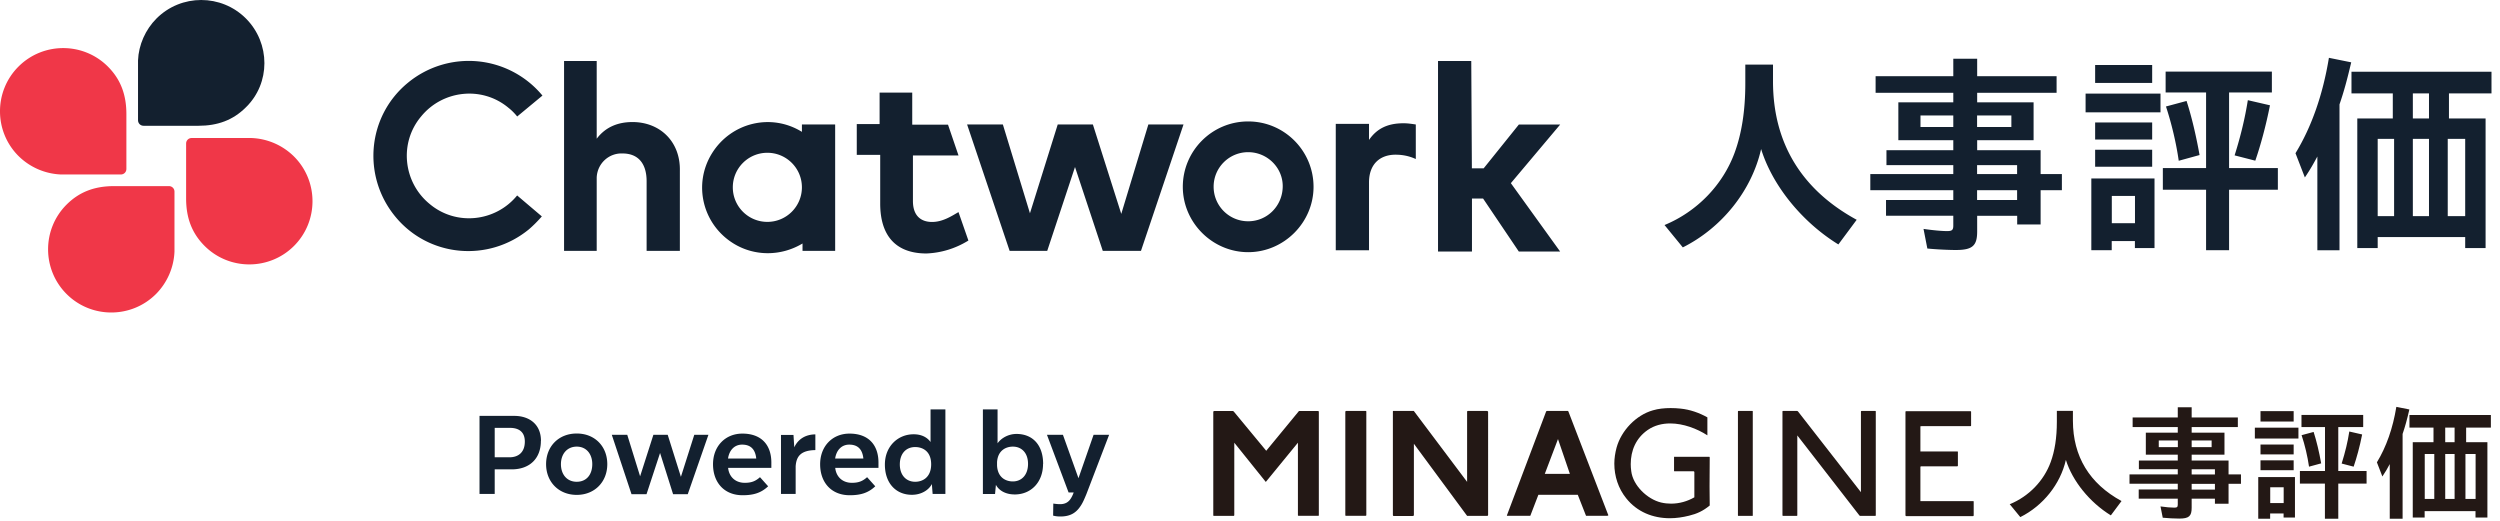 <svg width="288" height="60" fill="none" xmlns="http://www.w3.org/2000/svg"><path d="M28.33 2.13c-2.84-2.84-7.46-2.84-10.3 0-1.28 1.28-2.06 3.05-2.13 4.83v6.89c0 .36.28.64.64.64h6.32c2.2 0 3.98-.64 5.47-2.13 2.84-2.77 2.84-7.38 0-10.23Z" fill="#13202F"/><path d="M2.13 7.67c-2.84 2.84-2.84 7.46 0 10.3a7.368 7.368 0 0 0 4.9 2.13h6.89c.36 0 .64-.28.64-.64v-6.32c0-2.2-.64-3.98-2.13-5.47-2.84-2.84-7.46-2.84-10.3 0Zm5.54 26.2c2.84 2.84 7.46 2.84 10.3 0a7.368 7.368 0 0 0 2.13-4.9v-6.89c0-.36-.28-.64-.64-.64h-6.32c-2.2 0-3.98.64-5.47 2.13-2.84 2.84-2.84 7.46 0 10.3Zm26.2-5.54c2.84-2.84 2.84-7.46 0-10.3a7.368 7.368 0 0 0-4.9-2.13h-6.89c-.36 0-.64.28-.64.64v6.32c0 2.2.64 3.98 2.13 5.47 2.84 2.84 7.46 2.84 10.3 0Z" fill="#F03748"/><path d="M110.42 24.43c-.85.5-1.85 1.14-3.05 1.14-1.2 0-2.2-.64-2.2-2.41v-5.25h5.25l-1.21-3.55h-4.12v-3.69h-3.76v3.62H98.7v3.55h2.7v5.61c0 3.69 1.78 5.75 5.33 5.75 1.7-.07 3.34-.57 4.83-1.49l-1.14-3.27v-.01Zm18.75.21 3.12-10.3h4.05l-4.9 14.56h-4.4l-3.2-9.66-3.2 9.66h-4.33l-4.9-14.56h4.12l3.12 10.23 3.2-10.23h4.05l3.27 10.3Zm40.4-5.25h1.35l4.05-5.04h4.76l-5.68 6.75 5.68 7.88h-4.76l-4.12-6.11h-1.28v6.11h-3.91V7.03h3.83l.07 12.36h.01Zm-96.71-5.33c-1.56 0-3.05.5-4.12 1.92V7.03h-3.76V28.9h3.76v-8.45c.07-1.63 1.42-2.84 2.98-2.77 1.78 0 2.77 1.14 2.77 3.2v8.02h3.83v-9.23c.07-3.34-2.27-5.61-5.47-5.61h.01Zm19.52.28v.85c-3.55-2.2-8.17-1.07-10.37 2.49-2.2 3.56-1.07 8.17 2.49 10.37 2.41 1.49 5.47 1.49 7.95 0v.85h3.76V14.34h-3.83ZM88.4 25.56c-2.2 0-3.98-1.78-3.98-3.98s1.78-3.98 3.98-3.98 3.98 1.78 3.98 3.98-1.78 3.98-3.98 3.98Zm74.71-11.22c-.5-.07-.92-.14-1.42-.14-1.78 0-3.05.57-3.98 1.92v-1.85h-3.83v14.56h3.83v-7.81c0-2.13 1.28-3.2 3.05-3.2.78 0 1.56.14 2.34.5v-3.98h.01Zm-19.32-.35c-4.19 0-7.53 3.41-7.53 7.53s3.41 7.53 7.53 7.53 7.53-3.41 7.53-7.53-3.34-7.53-7.53-7.53Zm0 11.5c-2.2 0-3.98-1.78-3.98-3.98s1.78-3.98 3.98-3.98 3.98 1.78 3.98 3.91c0 2.27-1.78 4.05-3.98 4.05Zm-84.21-2.98c-2.49 3.05-7.03 3.55-10.08.99-3.05-2.49-3.55-7.03-.99-10.08 2.49-3.05 7.03-3.55 10.08-.99.36.28.71.64.99.99l2.91-2.41a11.018 11.018 0 0 0-15.48-1.49c-4.69 3.83-5.33 10.72-1.49 15.41 3.83 4.69 10.72 5.33 15.41 1.49.5-.43.99-.92 1.49-1.49l-2.84-2.41v-.01Zm132.16 3.42c3.75-1.55 6.72-4.61 8.09-8.34.81-2.21 1.23-4.83 1.23-7.99V7.44h3.19v1.99c.02 7.06 3.29 12.43 9.64 15.89l-2.11 2.84c-4.19-2.58-7.6-6.79-8.9-10.99-1.08 4.78-4.51 9.07-9.02 11.33l-2.11-2.58-.01.01Zm30.29 2.7-.44-2.26c1.03.15 2.06.25 2.72.25.56 0 .71-.12.71-.64v-1.13h-7.75v-1.81h7.75v-1.13h-9.56v-1.86h9.56v-1.03h-7.7V17.3h7.7v-1.15h-6.33v-4.36h6.33v-1.1h-8.95V8.78h8.95V6.77h2.75v2.01h9.15v1.91h-9.15v1.1h6.5v4.36h-6.5v1.15h7.31v2.75h2.45v1.86h-2.45v3.95h-2.7v-1h-4.61v1.81c0 1.64-.54 2.13-2.45 2.13-.86 0-2.31-.07-3.29-.17Zm2.99-14V13.3h-3.78v1.33h3.78Zm6.69 0V13.3h-3.95v1.33h3.95Zm.66 5.42v-1.03h-4.61v1.03h4.61Zm0 2.99v-1.13h-4.61v1.13h4.61Zm7.89-12.26h8.63v2.16h-8.63v-2.16Zm.66 9.78h7.28v8.02h-2.26v-.81h-2.67v1.05h-2.35v-8.26Zm.44-13.07h6.57v2.06h-6.57V7.49Zm0 6.62h6.57v1.96h-6.57v-1.96Zm0 3.14h6.57v1.96h-6.57v-1.96Zm4.59 8.46v-3.14h-2.67v3.14h2.67Zm8.19-3.85h-4.98v-2.5h4.98v-8.71h-4.66v-2.4h12.24v2.4h-4.93v8.71h5.62v2.5h-5.62v6.96h-2.65v-6.96Zm-4.63-9.59 2.38-.64c.59 1.81 1.1 4 1.5 6.23l-2.4.66c-.29-2.03-.81-4.24-1.47-6.25h-.01Zm7.92 5.62c.71-2.26 1.2-4.32 1.52-6.35l2.55.59c-.47 2.38-1.08 4.61-1.69 6.38l-2.38-.61v-.01Zm9.54.12c-.42.78-.83 1.52-1.45 2.43l-1.08-2.79c1.86-3.04 3.16-6.77 3.85-10.99l2.57.52c-.49 2.08-.83 3.33-1.35 4.85v16.8h-2.55V18.02l.01-.01Zm4.59-4.36h4.09v-2.89h-4.76v-2.5h16.13v2.5h-4.9v2.89h4.22v14.93h-2.35v-1.27h-10.08v1.27h-2.35V13.65Zm4.24 11.25V16h-1.89v8.9h1.89Zm4.02-11.25v-2.89h-1.86v2.89h1.86Zm0 11.25V16h-1.86v8.9h1.86Zm4.17 0V16h-2.01v8.9h2.01ZM62.31 50.79c0 1.99-1.25 3.28-3.37 3.28h-1.95v2.83h-1.75v-8.99h4.01c1.68 0 3.07.93 3.07 2.88h-.01Zm-1.85.08c0-1.17-.75-1.58-1.72-1.58h-1.75v3.39h1.7c1.01 0 1.77-.56 1.77-1.81Zm2.45 2.6c0-2.04 1.44-3.53 3.53-3.53s3.52 1.49 3.52 3.53-1.45 3.54-3.52 3.54c-2.07 0-3.53-1.49-3.53-3.54Zm5.32 0c0-1.18-.69-2.02-1.79-2.02s-1.82.84-1.82 2.02c0 1.18.69 2.03 1.82 2.03 1.13 0 1.79-.83 1.79-2.03Zm13.38-3.38-2.38 6.84h-1.69l-1.5-4.75-1.56 4.75h-1.73l-2.27-6.84h1.78l1.48 4.78 1.53-4.78h1.65l1.52 4.84 1.54-4.84h1.64-.01Zm7.25 3.33v.48h-4.98c.1.99.8 1.72 1.92 1.72.78 0 1.25-.2 1.75-.65l.94 1.05c-.8.76-1.68 1.03-2.94 1.03-2.13 0-3.41-1.48-3.41-3.57s1.43-3.53 3.38-3.53c2.23 0 3.39 1.35 3.34 3.48v-.01Zm-4.98-.6h3.24c-.11-1.06-.64-1.6-1.63-1.6-.89 0-1.48.65-1.62 1.6h.01Zm10.05-2.78v1.81c-1.64.03-2.19.68-2.27 1.87v3.18h-1.69v-6.8h1.44l.09 1.43c.46-.98 1.33-1.48 2.43-1.49Zm7.27 3.38v.48h-4.98c.1.99.8 1.72 1.92 1.72.78 0 1.25-.2 1.75-.65l.94 1.05c-.8.76-1.68 1.03-2.94 1.03-2.13 0-3.41-1.48-3.41-3.57s1.43-3.53 3.38-3.53c2.23 0 3.39 1.35 3.34 3.48v-.01Zm-4.98-.6h3.24c-.11-1.06-.64-1.6-1.63-1.6-.89 0-1.48.65-1.62 1.6h.01Zm12.69-5.66v9.74h-1.47l-.09-1.14c-.35.7-1.24 1.25-2.32 1.24-1.82-.01-3.09-1.34-3.09-3.48 0-2.14 1.54-3.49 3.29-3.49.94-.01 1.59.36 1.97.89v-3.76h1.71Zm-1.64 6.38v-.1c-.02-1.47-.99-1.94-1.84-1.94-1.04 0-1.77.74-1.77 2s.75 2 1.77 2c.83 0 1.82-.48 1.84-1.97v.01Zm12.89-.1c0 2.14-1.41 3.51-3.23 3.52-1.11.01-1.87-.48-2.2-1.11l-.1 1.06h-1.4v-9.75h1.69v3.91c.41-.59 1.24-1.09 2.22-1.08 1.85.02 3.03 1.3 3.03 3.46l-.01-.01Zm-1.73 0c0-1.28-.75-1.99-1.75-1.99-.8 0-1.73.44-1.82 1.78v.4c.07 1.38 1 1.83 1.82 1.83 1 0 1.75-.74 1.75-2.02Zm9.34-3.35-2.62 6.84c-.19.45-.4.98-.68 1.38-.5.75-1.15 1.19-2.32 1.19a3.2 3.2 0 0 1-.83-.1l.02-1.39c.3.05.59.07.78.07.58 0 1-.22 1.29-.74.11-.18.2-.39.28-.61h-.59l-2.49-6.64h1.84l1.79 5 1.74-5h1.79Z" fill="#13202F"/><path d="M231.54 58.08c2.18-.9 3.91-2.68 4.7-4.85.47-1.28.71-2.81.71-4.65v-1.25h1.85v1.15c.01 4.11 1.91 7.23 5.6 9.24l-1.23 1.65c-2.44-1.5-4.42-3.95-5.18-6.39-.63 2.78-2.62 5.28-5.25 6.59l-1.23-1.5.03.01Zm17.61 1.57-.26-1.31c.6.09 1.2.14 1.58.14.33 0 .41-.07.41-.37v-.66h-4.5v-1.06h4.5v-.66h-5.56v-1.08h5.56v-.6h-4.48v-1h4.48v-.67h-3.68v-2.54h3.68v-.64h-5.2v-1.11h5.2v-1.17h1.6v1.17h5.32v1.11h-5.32v.64h3.78v2.54h-3.78v.67h4.25v1.6h1.43v1.08h-1.43v2.3h-1.57v-.58h-2.68v1.05c0 .96-.31 1.24-1.43 1.24-.5 0-1.34-.04-1.91-.1l.01.01Zm1.74-8.14v-.77h-2.2v.77h2.2Zm3.89 0v-.77h-2.3v.77h2.3Zm.38 3.15v-.6h-2.68v.6h2.68Zm0 1.74v-.66h-2.68v.66h2.68Zm4.6-7.13h5.02v1.25h-5.02v-1.25Zm.39 5.69h4.23v4.66h-1.31v-.47h-1.55v.61h-1.37v-4.81.01Zm.26-7.6h3.82v1.2h-3.82v-1.2Zm0 3.85h3.82v1.14h-3.82v-1.14Zm0 1.82h3.82v1.14h-3.82v-1.14Zm2.67 4.92v-1.82h-1.55v1.82h1.55Zm4.76-2.24h-2.89v-1.45h2.89V49.2h-2.71v-1.4h7.11v1.4h-2.87v5.06h3.26v1.45h-3.26v4.05h-1.54v-4.05h.01Zm-2.69-5.58 1.38-.37c.34 1.06.64 2.32.87 3.62l-1.4.38c-.17-1.18-.47-2.47-.86-3.64l.01.01Zm4.61 3.27c.41-1.31.7-2.51.88-3.69l1.48.34c-.27 1.38-.63 2.68-.98 3.71l-1.38-.36Zm5.53.08c-.24.46-.48.88-.84 1.41l-.63-1.63c1.08-1.77 1.84-3.93 2.24-6.39l1.5.3c-.28 1.21-.48 1.94-.78 2.82v9.77h-1.48v-6.29l-.01.01Zm2.67-2.54h2.38v-1.68h-2.77v-1.45h9.38v1.45h-2.85v1.68h2.45v8.68h-1.37v-.74h-5.86v.74h-1.37v-8.68h.01Zm2.47 6.54V52.3h-1.1v5.18h1.1Zm2.34-6.54v-1.68h-1.08v1.68h1.08Zm0 6.54V52.3h-1.08v5.18h1.08Zm2.42 0V52.3h-1.17v5.18h1.17Z" fill="#231815"/><path fill-rule="evenodd" clip-rule="evenodd" d="M151.93 59.34V47.42s-.02-.07-.09-.07h-2.2l-3.77 4.58-3.68-4.45c-.06-.07-.11-.13-.15-.13h-2.16c-.07 0-.11.04-.11.09v11.92c0 .07.04.07.11.07h2.22c.07 0 .09-.02.09-.11V51l3.63 4.52 3.7-4.52v8.35c0 .07.04.07.11.07h2.22c.07 0 .09-.02.09-.09l-.01.01Zm5.47 0V47.43c0-.06 0-.09-.09-.09h-2.22c-.07 0-.11.04-.11.09v11.92c0 .07.04.07.11.07h2.22c.07 0 .09-.02.09-.09v.01Zm11.61.09h2.31s.11 0 .11-.11V47.43s-.02-.09-.17-.09h-2.14c-.11 0-.11.07-.11.09v8.08l-6.14-8.17h-2.38l-.03.04v11.91c0 .13.05.15.07.15h2.22c.06 0 .13-.02.13-.11v-8.21l6.14 8.32-.01-.01Zm16.24-.15-4.56-11.85c-.04-.07-.04-.09-.07-.09h-2.4c-.07 0-.11.07-.11.07l-4.5 11.92s-.02.04-.02.05c0 .04.04.04.04.04h2.66l.93-2.42h4.54l.95 2.42h2.42c.11 0 .15-.04.15-.07 0-.03-.02-.07-.02-.07h-.01Zm-4.4-4.69h-2.89l1.52-4.01 1.37 4.01Zm16.11 3.66c0-.6-.02-1.41-.02-2.2 0-1.6.02-3.21.02-3.37l-.04-.06h-4.07v1.63l.02.04h2.25l.07.07v2.93c-.8.46-1.72.73-2.69.73-.37 0-.75-.04-1.14-.13-1.59-.38-3.24-1.96-3.44-3.61-.04-.27-.06-.55-.06-.81 0-1.57.6-3 1.96-3.94.77-.53 1.67-.75 2.58-.75 1.52 0 3.1.6 4.29 1.37v-2.07c-.95-.53-2-.9-3.1-1.01-.35-.04-.73-.06-1.13-.06-.7 0-1.43.07-2.05.26-1.94.55-3.64 2.33-4.18 4.29-.16.6-.26 1.23-.26 1.85 0 1.45.46 2.86 1.36 3.98 1.26 1.59 3.09 2.31 5.04 2.31.73 0 1.47-.11 2.2-.29.92-.22 1.63-.55 2.38-1.17l.01.01Zm4.96 1.1V47.39s0-.05-.05-.05h-1.59c-.06 0-.07.02-.07.07v11.96c0 .06.02.06.05.06h1.6c.05 0 .07-.02.07-.07l-.01-.01Zm14.18-11.94s-.02-.07-.07-.07h-1.57c-.05 0-.08.02-.08.07v9.29l-7.24-9.29c-.05-.07-.14-.07-.14-.07h-1.59c-.06 0-.07.02-.07.07v11.96s.02.06.07.06h1.57c.06 0 .07-.02.07-.07v-9.2l7.16 9.23.07.04h1.74c.05 0 .07-.02.07-.07V47.42l.01-.01Zm11.27 11.96v-1.59s0-.05-.06-.05h-6.08v-3.92c0-.07.05-.09.05-.09h4.18c.05 0 .09-.02.09-.07v-1.59s0-.05-.05-.05h-4.27v-2.9l.15-.02H227c.06 0 .07-.02.07-.07v-1.59s-.02-.06-.07-.06h-7.42c-.05 0-.07.06-.07.06v11.96s.04.06.09.07h7.69c.05 0 .07-.02.07-.07l.01-.02Z" fill="#231815"/></svg>